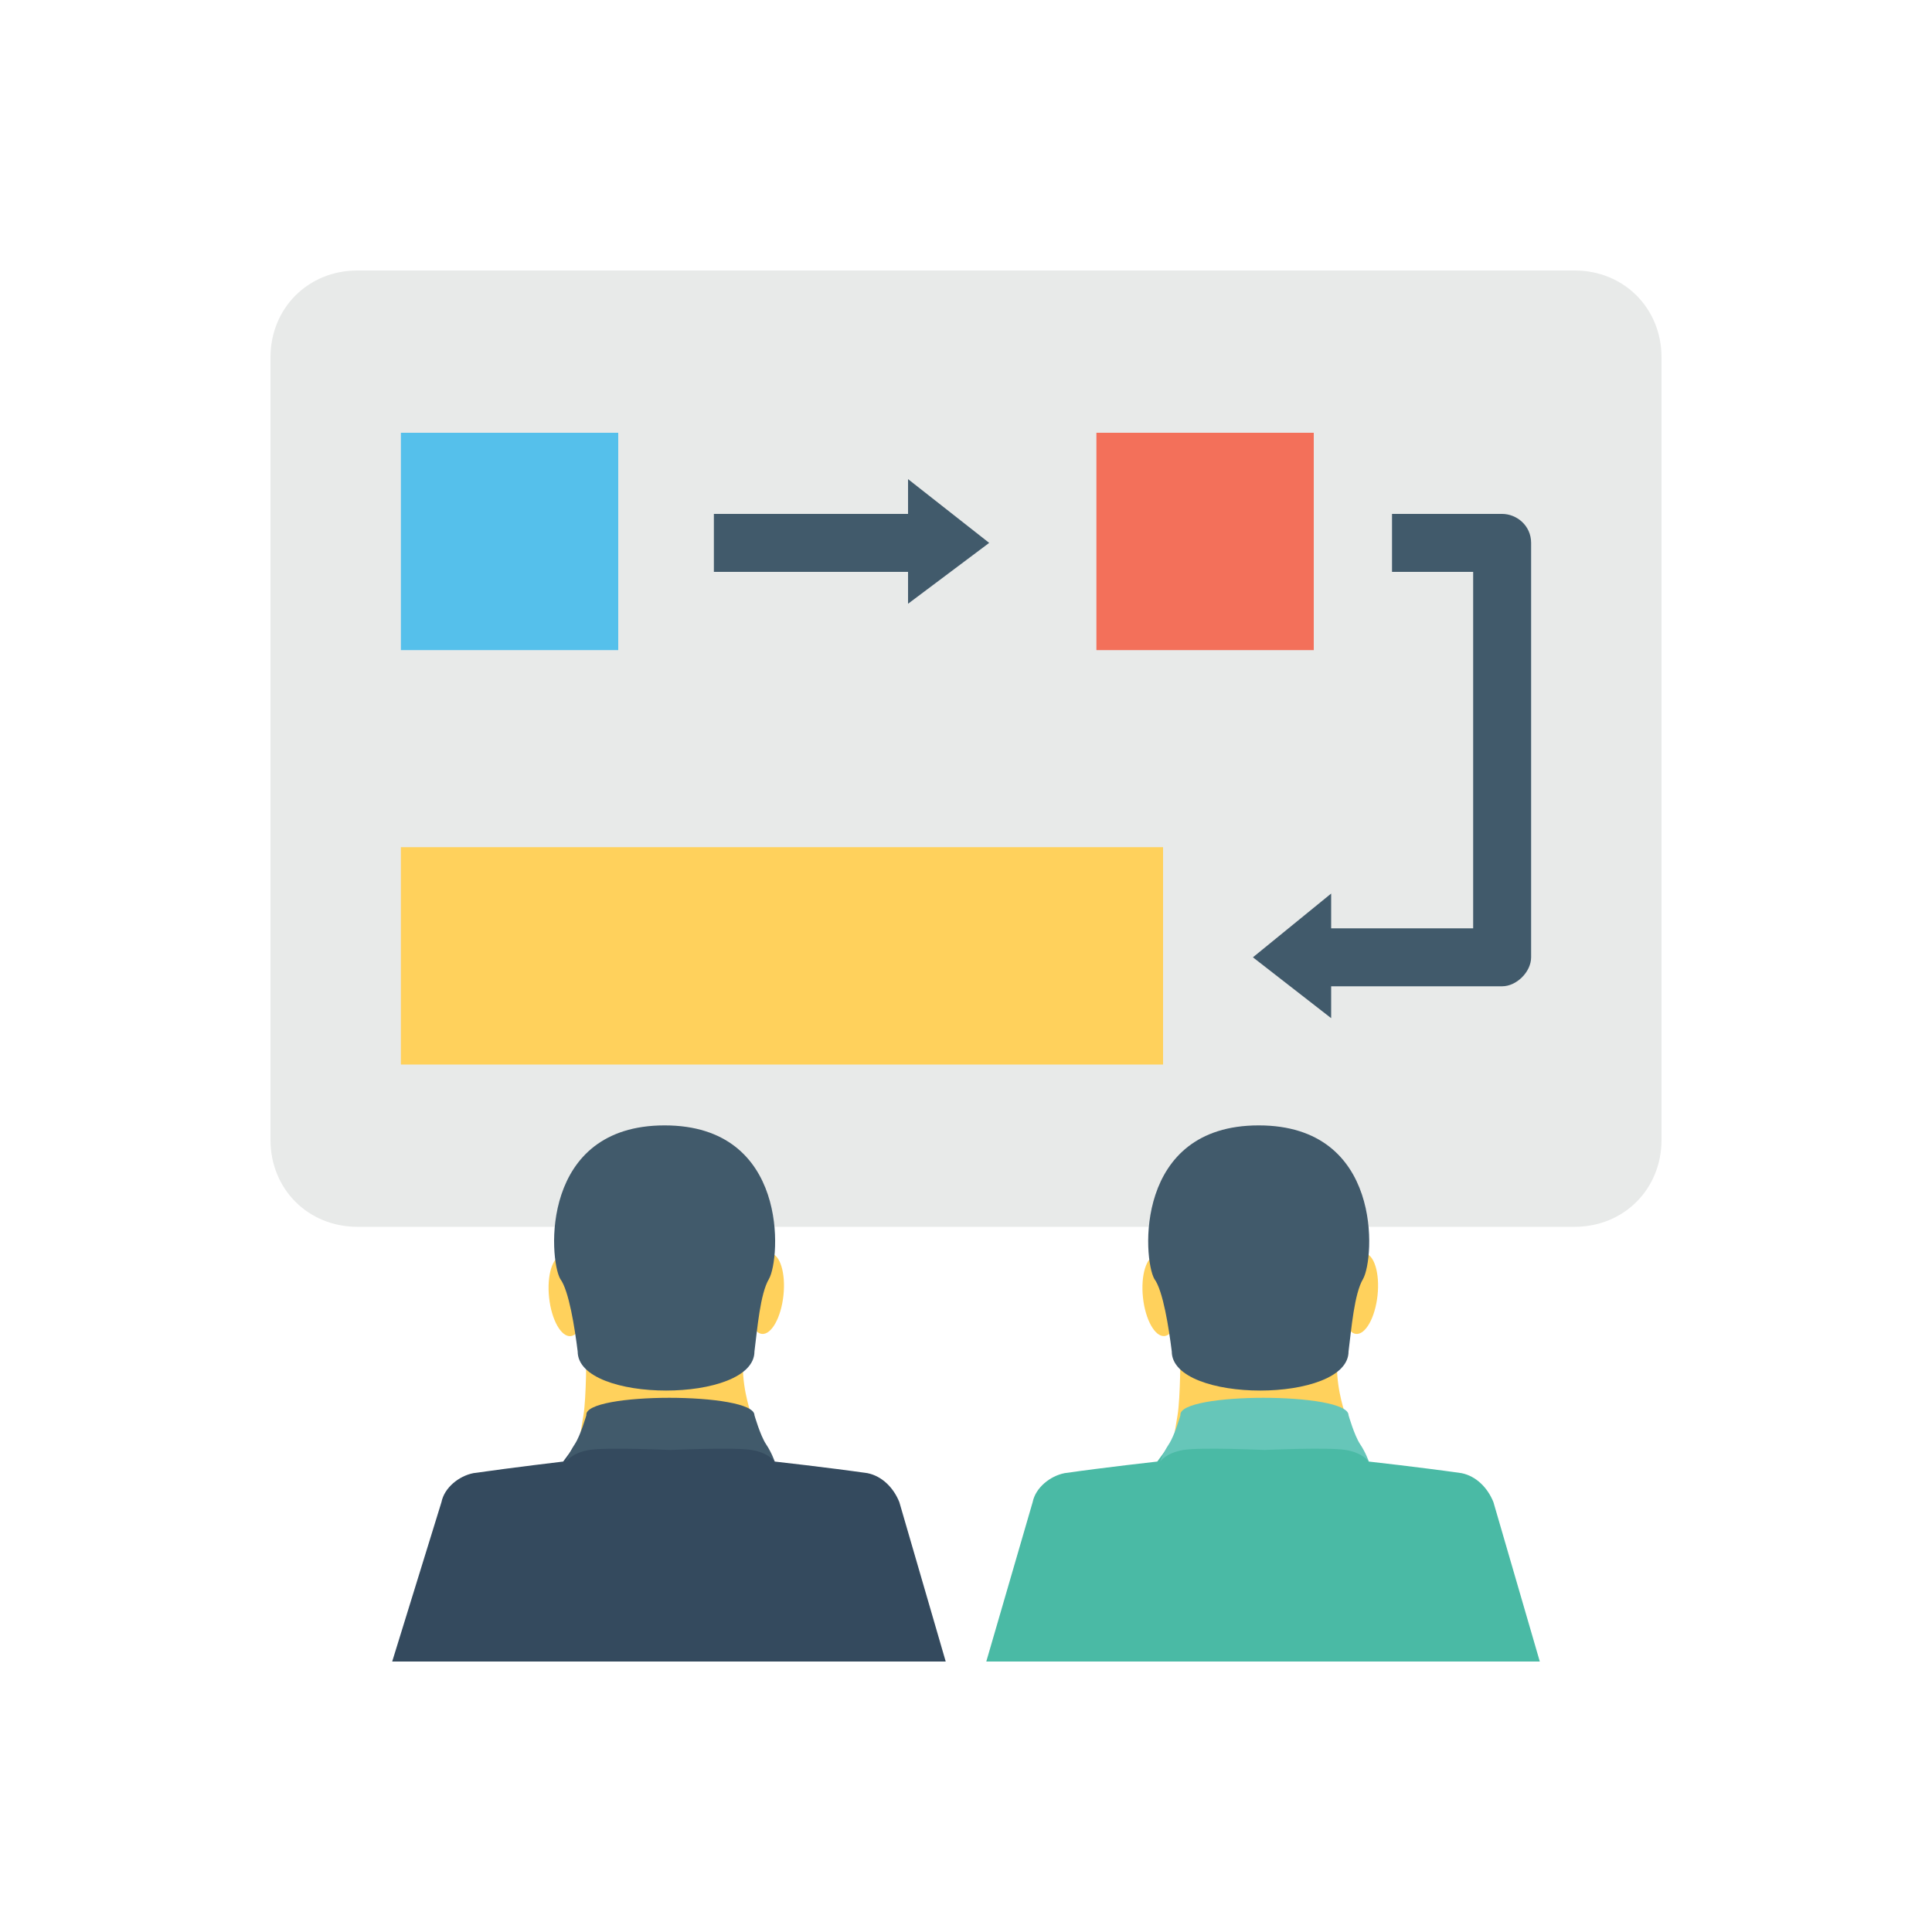 <svg xmlns="http://www.w3.org/2000/svg" width="200" height="200" viewBox="0 0 200 200" fill="none"><g clip-path="url(#clip0_458_2987)"><path d="M172 37V118C172 123.1 168.1 127 163 127H37C31.9 127 28 123.1 28 118V37C28 31.9 31.9 28 37 28H163C168.1 28 172 31.9 172 37Z" fill="#E8EAE9"></path><path d="M64 44.8H41.5V67.3H64V44.8Z" fill="#55C0EB"></path><path d="M136 44.8H113.5V67.3H136V44.8Z" fill="#F3705A"></path><path d="M94.001 62.5V59.2H73.9V53.2H94.001V49.6L102.4 56.2L94.001 62.5Z" fill="#415A6B"></path><path d="M158.501 56.2V99.1C158.501 100.6 157.001 102.1 155.501 102.1H137.801V105.4L129.701 99.1L137.801 92.5V96.1H152.501V59.2H144.101V53.2H155.501C157.001 53.2 158.501 54.4 158.501 56.2Z" fill="#415A6B"></path><path d="M120.4 87.7H41.5V110.2H120.4V87.7Z" fill="#FFD15C"></path><path d="M60.7 139.9C60.7 139.9 60.7 144.7 60.4 146.5C60.1 148.3 60.1 148.3 60.1 148.3L77.799 146.5C77.799 146.5 76.9 144.1 76.9 141.4C76.9 138.7 76.9 138.7 76.9 138.7L60.7 139.9Z" fill="#FFD15C"></path><path d="M81.102 134.102C81.349 131.796 80.749 129.84 79.76 129.734C78.772 129.628 77.77 131.412 77.522 133.718C77.275 136.024 77.876 137.98 78.864 138.086C79.852 138.192 80.854 136.408 81.102 134.102Z" fill="#FFD15C"></path><path d="M56.843 134.331C57.091 136.637 58.093 138.421 59.081 138.315C60.07 138.209 60.67 136.253 60.423 133.947C60.175 131.641 59.173 129.857 58.185 129.963C57.196 130.069 56.596 132.025 56.843 134.331Z" fill="#FFD15C"></path><path d="M97.9 172L93.099 155.5C92.499 154 91.299 152.8 89.799 152.5C85.6 151.9 80.2 151.3 80.2 151.3C80.2 151.3 79.3 149.8 78.7 149.2H59.8C59.2 150.1 58.3 151.3 58.3 151.3C58.3 151.3 53.2 151.9 49 152.5C47.499 152.8 46 154 45.7 155.5L40.6 172H97.9Z" fill="#344A5E"></path><path d="M78.1 146.5C78.1 146.5 78.699 148.6 79.3 149.5C79.9 150.4 80.2 151.3 80.2 151.3C80.2 151.3 79.6 150.4 77.8 150.1C76 149.8 69.4 150.1 69.4 150.1C69.4 150.1 62.8 149.8 60.999 150.1C59.2 150.4 58.6 151.3 58.6 151.3C58.6 151.3 58.9 150.4 59.5 149.5C60.099 148.6 60.7 146.5 60.7 146.5C60.4 144.1 78.1 144.1 78.1 146.5Z" fill="#415A6B"></path><path d="M59.801 139.9C59.801 145.3 78.101 145.3 78.101 139.9C78.401 137.5 78.701 133.9 79.601 132.4C80.801 130.3 81.701 116.5 68.801 116.5C55.901 116.5 56.801 130.3 58.001 132.4C58.901 133.6 59.501 137.5 59.801 139.9Z" fill="#415A6B"></path><path d="M122.2 139.9C122.2 139.9 122.2 144.7 121.9 146.5C121.6 148.3 121.6 148.3 121.6 148.3L139.3 146.5C139.3 146.5 138.4 144.1 138.4 141.4C138.4 138.7 138.4 138.7 138.4 138.7L122.2 139.9Z" fill="#FFD15C"></path><path d="M142.602 134.102C142.849 131.796 142.249 129.84 141.26 129.734C140.272 129.628 139.27 131.412 139.022 133.718C138.775 136.025 139.376 137.98 140.364 138.086C141.352 138.192 142.354 136.409 142.602 134.102Z" fill="#FFD15C"></path><path d="M118.32 134.324C118.567 136.63 119.569 138.414 120.558 138.308C121.546 138.202 122.147 136.246 121.899 133.94C121.652 131.633 120.65 129.85 119.661 129.956C118.673 130.062 118.072 132.017 118.32 134.324Z" fill="#FFD15C"></path><path d="M159.4 172L154.599 155.5C154 154 152.799 152.8 151.3 152.5C147.1 151.9 141.7 151.3 141.7 151.3C141.7 151.3 140.8 149.8 140.2 149.2H121.3C120.7 150.1 119.8 151.3 119.8 151.3C119.8 151.3 114.4 151.9 110.2 152.5C108.7 152.8 107.2 154 106.9 155.5L102.1 172H159.4Z" fill="#4ABAA5"></path><path d="M139.6 146.5C139.6 146.5 140.199 148.6 140.8 149.5C141.4 150.4 141.7 151.3 141.7 151.3C141.7 151.3 141.1 150.4 139.3 150.1C137.5 149.8 130.9 150.1 130.9 150.1C130.9 150.1 124.3 149.8 122.5 150.1C120.7 150.4 120.1 151.3 120.1 151.3C120.1 151.3 120.4 150.4 121 149.5C121.6 148.6 122.2 146.5 122.2 146.5C121.9 144.1 139.6 144.1 139.6 146.5Z" fill="#66C6B9"></path><path d="M121.301 139.9C121.301 145.3 139.601 145.3 139.601 139.9C139.901 137.5 140.201 133.9 141.101 132.4C142.301 130.3 143.201 116.5 130.301 116.5C117.401 116.5 118.301 130.3 119.501 132.4C120.401 133.6 121.001 137.5 121.301 139.9Z" fill="#415A6B"></path></g><defs><clipPath id="clip0_458_2987"><rect width="144" height="144" fill="white" transform="translate(28 28)"></rect></clipPath></defs></svg>